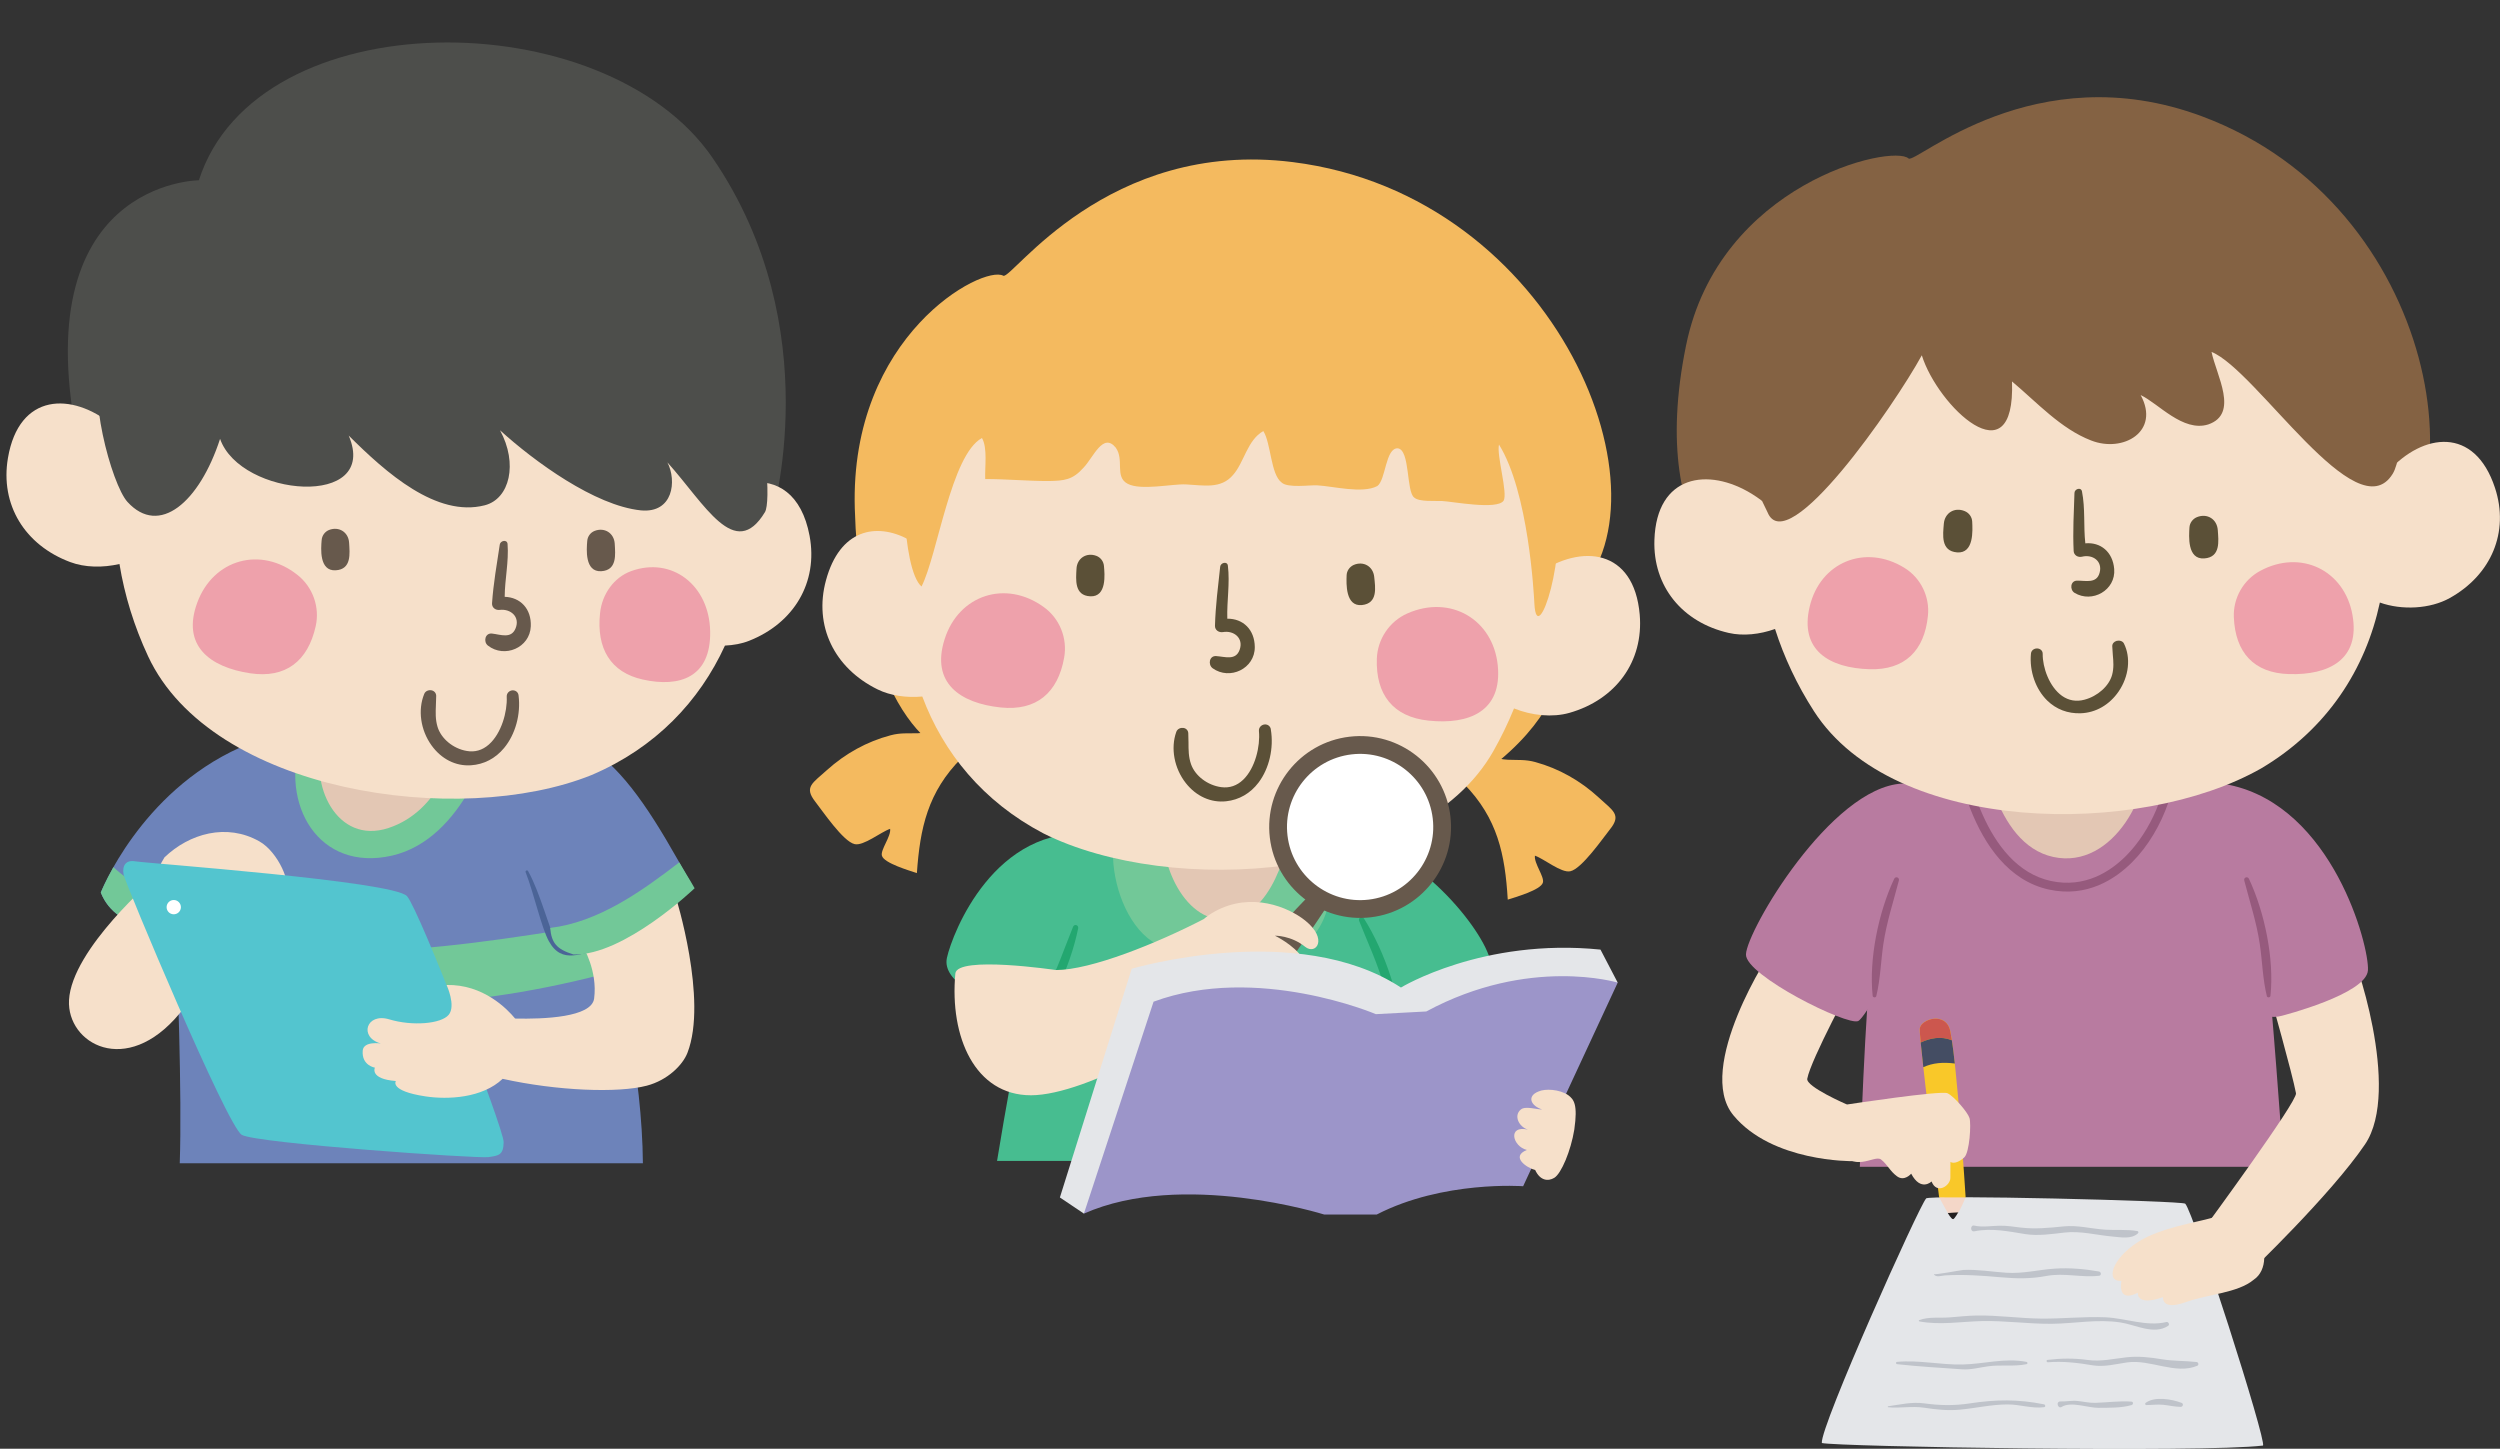 <?xml version="1.0" encoding="UTF-8"?><svg xmlns="http://www.w3.org/2000/svg" xmlns:xlink="http://www.w3.org/1999/xlink" height="358.3" preserveAspectRatio="xMidYMid meet" version="1.0" viewBox="-1.6 -10.5 618.3 358.3" width="618.3" zoomAndPan="magnify"><rect x="-1.6" y="-10.5" width="618.3" height="358.3" fill="#333333" stroke="none"/><defs><clipPath id="a"><path d="M 448 285 L 559 285 L 559 347.859 L 448 347.859 Z M 448 285"/></clipPath><clipPath id="b"><path d="M 407 47 L 616.68 47 L 616.68 191 L 407 191 Z M 407 47"/></clipPath></defs><g><g><path d="M 189.156 117.715 C 189.156 117.715 203.527 70.766 174.672 28.602 C 148.031 -10.328 61.855 -10.469 47.59 34.086 C 47.59 34.086 3.914 34.305 17.961 100.152 C 32.008 165.996 189.156 117.715 189.156 117.715" fill="#4d4e4b"/></g><g><path d="M 169.305 208.016 C 160.566 192.07 154.09 181.824 145.871 175.594 C 134.02 166.625 121.844 165.699 121.844 165.699 C 121.844 165.699 109.094 154.277 75.18 164.371 C 64.5 167.551 65.949 170.715 57.805 174.367 C 33.035 185.477 23.328 210.246 23.328 210.246 C 27.324 220.402 41.352 219.48 41.758 219.625 C 42.254 227.762 43.449 260.273 42.855 277.203 L 157.402 277.203 C 157.23 255.414 151.664 229.996 148.035 221.883 C 156.711 219.234 169.305 208.016 169.305 208.016" fill="#6d83ba"/></g><g><path d="M 150.664 229.613 C 149.762 226.391 148.863 223.723 148.035 221.883 C 149.379 221.469 150.816 220.84 152.281 220.094 C 151.531 219.262 150.805 218.41 150.105 217.539 C 114.02 223.051 73.395 231.199 41.215 216.023 C 40.898 217.23 40.594 218.418 40.312 219.582 C 41.148 219.605 41.684 219.602 41.758 219.625 C 41.883 221.676 42.055 225.285 42.227 229.789 C 77.051 241.906 115.477 239.238 150.664 229.613" fill="#72c898"/></g><g><path d="M 26.449 203.969 C 24.316 207.738 23.328 210.246 23.328 210.246 C 25.309 215.266 29.734 217.574 33.754 218.652 C 36.293 216.395 39.043 214.293 41.852 212.23 C 36.441 210.695 31.25 208.387 26.449 203.969" fill="#72c898"/></g><g><path d="M 128.996 204.922 C 132.055 210.363 134.289 219.547 136.027 222.625 C 138.117 226.328 144.203 223.082 147.363 222.465 C 148.352 222.266 148.879 223.75 147.867 223.973 C 142.254 225.191 137.398 228.18 134.141 222.273 C 132.305 218.941 130.426 210.395 128.398 205.215 C 128.25 204.855 128.805 204.582 128.996 204.922" fill="#4b6497"/></g><g><path d="M 119.934 172.121 C 119.934 172.121 113.426 196.977 95.34 201.113 C 77.25 205.242 67.445 188.5 72.941 171.84 C 78.414 155.172 119.934 172.121 119.934 172.121" fill="#72c898"/></g><g><path d="M 110.598 175.324 C 110.598 175.324 107.422 190.016 94.488 194.281 C 81.559 198.547 74.73 183.207 78.379 172.852 C 82.023 162.5 110.598 175.324 110.598 175.324" fill="#e3c7b4"/></g><g><path d="M 198.629 122.027 C 196.68 111.598 190.52 107.949 183.734 108.898 C 182.691 99.449 180.066 90.055 175.895 81.309 C 154.414 36.309 92.387 31.172 54.551 59.762 C 41.453 69.648 33.062 82.863 29.262 97.434 C 28.188 96.332 27.148 95.375 26.215 94.609 C 16.199 86.422 3.094 86.613 0.363 102.781 C -1.602 114.34 4.551 124.316 15.746 128.504 C 19.371 129.875 23.828 129.949 27.945 128.984 C 29.199 136.684 31.559 144.375 35.035 151.828 C 50.75 185.488 111.949 194.402 144.711 181.18 C 160.52 174.461 171.402 162.91 177.695 149.168 C 179.793 149.07 181.832 148.707 183.645 147.992 C 194.766 143.609 200.77 133.543 198.629 122.027" fill="#f6e0ca"/></g><g><path d="M 174.039 145.656 C 174.25 157.027 166.508 159.594 157.383 157.566 C 149.406 155.801 145.871 149.895 146.805 141.148 C 147.297 136.348 150.328 132.254 154.504 130.742 C 164.578 127.098 173.828 134.223 174.039 145.656" fill="#eea1ab"/></g><g><path d="M 150.434 123.961 C 150.57 126.566 151.09 130.531 147.105 130.773 C 142.977 131.008 143.469 125.305 143.637 123.289 C 143.715 122.191 144.422 121.215 145.453 120.805 C 147.922 119.848 150.273 121.348 150.434 123.961" fill="#67594c"/></g><g><path d="M 84.742 123.742 C 84.891 126.348 85.406 130.312 81.422 130.547 C 77.289 130.789 77.781 125.086 77.953 123.07 C 78.039 121.965 78.738 120.992 79.773 120.574 C 82.242 119.621 84.594 121.125 84.742 123.742" fill="#67594c"/></g><g><path d="M 47.188 138.539 C 43.254 149.223 50.32 154.52 60.301 156.02 C 69.027 157.32 74.547 153.039 76.473 144.395 C 77.543 139.68 75.77 134.684 71.977 131.695 C 62.91 124.488 51.141 127.797 47.188 138.539" fill="#eea1ab"/></g><g><path d="M 126.652 161.508 C 127.238 166.152 125.863 171.137 123.07 174.496 C 120.922 177.09 118.078 178.566 114.863 178.77 C 111.09 179.02 107.562 177.23 105.129 173.852 C 102.414 170.086 101.691 165.09 103.32 161.121 C 103.613 160.367 104.445 160.105 105.105 160.223 C 105.797 160.367 106.242 160.875 106.281 161.562 L 106.207 163.875 C 106.137 165.699 106.059 167.422 106.609 169.25 C 107.484 172.164 110.438 174.633 113.797 175.219 C 115.832 175.594 117.699 175.051 119.309 173.633 C 122.422 170.883 123.898 165.5 123.723 161.848 C 123.664 160.898 124.387 160.305 125.105 160.238 C 125.914 160.18 126.574 160.695 126.652 161.508" fill="#67594c"/></g><g><path d="M 123.93 124.023 C 124.266 128.414 123.25 132.734 123.219 137.105 C 127.094 137.223 129.855 140.07 129.676 144.391 C 129.469 149.723 123.152 152.363 119.066 149.16 C 117.891 148.242 118.355 145.996 120.078 146.191 C 122.234 146.441 124.84 147.555 125.91 144.91 C 127.086 142.051 124.688 140.016 121.992 140.34 C 120.996 140.473 120.023 139.801 120.09 138.703 C 120.422 133.809 121.277 129.008 122.004 124.164 C 122.172 123.18 123.824 122.852 123.93 124.023" fill="#67594c"/></g><g><path d="M 23.965 78.453 C 43.574 47.625 95 20.699 140.637 34.742 C 185.324 48.496 190.352 111.582 187.594 116.145 C 180.148 128.48 172.754 114.172 163.465 103.859 C 165.828 108.43 164.891 116.48 156.902 115.727 C 145.508 114.551 130.574 103.648 122.066 95.914 C 126.555 104.164 124.461 112.891 118.281 114.469 C 106.398 117.52 93.934 106.492 84.641 97.223 C 92.379 115.352 57.867 112.488 52.828 98.039 C 47.719 113.715 37.801 122.266 29.926 113.633 C 25.98 109.316 19.559 85.363 23.965 78.453" fill="#4d4e4b"/></g><g><path d="M 345.473 253.715 C 343.656 231.441 341.395 207.879 327.141 190.445 C 322.41 188.836 318.852 189.148 318.852 189.148 C 318.852 189.148 289.887 186.613 278.254 187.766 C 270.539 188.547 258.883 198.848 253.48 228.766 C 250.152 247.203 246.824 265.223 244.992 276.617 L 347.695 276.617 C 346.52 268.844 345.84 261.133 345.473 253.715" fill="#47bd90"/></g><g><path d="M 328.258 191.699 C 328.258 191.699 333.559 239.887 302.574 218.68 C 281.605 236.789 270.488 207.281 274.453 194.848 L 328.258 191.699" fill="#72c898"/></g><g><path d="M 317.598 194.445 C 317.598 194.445 314.684 214.656 303.051 216.77 C 291.422 218.895 284.574 202.098 286.305 193.059 L 317.598 194.445" fill="#e3c7b4"/></g><g><path d="M 272.414 196.629 C 271.355 196.211 270.133 195.918 268.715 195.777 C 244.426 193.418 233.98 220.141 232.598 226.367 C 231.211 232.598 242.758 236.789 242.758 236.789 C 251.52 242.227 264.543 232.258 271.984 220.777 C 273.219 212.805 273.551 204.746 272.414 196.629" fill="#47bd90"/></g><g><path d="M 334.262 196.832 C 330.355 215.223 330.883 230.898 336.168 249.047 C 339.562 252.551 340.559 246.18 344.281 245.133 C 344.281 245.133 366.766 235.051 367.164 228.688 C 367.555 222.492 351.672 201.441 334.262 196.832" fill="#47bd90"/></g><g><path d="M 342.719 211.766 C 342.266 211.301 341.84 210.801 341.371 210.359 C 340.863 209.863 340.199 209.645 340.098 208.895 C 340.051 208.598 340.203 208.363 340.496 208.273 C 341.828 207.832 343.184 210.062 343.762 211.016 C 344.16 211.648 343.227 212.262 342.719 211.766" fill="#d44d60"/></g><g><path d="M 335.742 216.676 C 340.969 224.977 345.082 237.051 345.258 246.895 C 345.266 247.387 344.48 247.555 344.305 247.09 C 342.648 242.73 341.977 238.039 340.73 233.547 C 339.164 227.898 336.695 222.68 334.547 217.266 C 334.23 216.461 335.281 215.945 335.742 216.676" fill="#23a770"/></g><g><path d="M 265.051 219.117 C 263.102 228.73 257.742 240.305 251.062 247.543 C 250.73 247.902 250.055 247.48 250.242 247.027 C 252.055 242.73 254.809 238.875 257.012 234.766 C 259.777 229.598 261.594 224.129 263.789 218.719 C 264.109 217.922 265.223 218.277 265.051 219.117" fill="#23a770"/></g><g><path d="M 393.758 186.711 C 397.301 190 399.492 190.965 396.613 194.566 C 394.797 196.836 389.633 204.344 386.781 204.977 C 384.578 205.492 380.242 201.879 378.02 201.121 C 377.738 202.98 380.418 206.359 379.988 207.781 C 379.5 209.617 373.086 211.41 371.297 211.996 C 370.633 200.859 368.797 191.883 360.508 183.414 C 357.977 180.5 355.629 180.574 356.957 177.375 C 358.027 174.793 360.066 174.137 362.629 175.043 C 365.324 176 368.465 177.281 371.348 177.402 C 373.762 177.508 375.664 177.301 378.098 177.969 C 383.965 179.578 389.289 182.605 393.758 186.711" fill="#f4ba5f"/></g><g><path d="M 202.949 179.93 C 199.379 183.18 197.176 184.117 200.016 187.754 C 201.816 190.043 206.902 197.598 209.746 198.262 C 211.945 198.805 216.312 195.227 218.551 194.488 C 218.809 196.359 216.098 199.707 216.516 201.129 C 216.98 202.973 223.383 204.832 225.164 205.434 C 225.938 194.305 227.863 185.344 236.234 176.969 C 238.793 174.07 241.137 174.164 239.844 170.953 C 238.797 168.363 236.766 167.68 234.195 168.562 C 231.488 169.492 228.34 170.746 225.453 170.844 C 223.035 170.926 221.141 170.691 218.695 171.344 C 212.812 172.891 207.465 175.867 202.949 179.93" fill="#f4ba5f"/></g><g><path d="M 318.141 29.594 C 383.984 37.855 413.477 113.473 387.492 137.242 C 384.168 140.285 395.164 165.965 353.535 187.887 C 318.113 206.539 243.105 172.207 237.789 175.871 C 233.387 179.004 211.395 168.688 209.809 115.312 C 208.527 72.395 241.512 54.934 246.531 57.695 C 248.57 58.824 272.148 23.812 318.141 29.594" fill="#f4ba5f"/></g><g><path d="M 403.934 141.5 C 402.52 125.211 389.52 123.961 378.891 131.297 C 378.883 131.305 378.871 131.309 378.859 131.316 C 378.109 113.016 370.582 95.531 355.809 82.352 C 320.547 50.902 258.535 50.988 233.562 93.914 C 228.312 102.934 224.801 112.855 223.137 122.941 C 215.02 118.598 206.094 120.465 202.684 133.004 C 199.605 144.285 204.746 154.762 215.457 160.008 C 218.633 161.57 222.629 162.117 226.504 161.762 C 231.699 175.656 241.504 187.77 256.438 195.605 C 287.895 211.387 349.383 207.496 367.703 175.332 C 369.68 171.863 371.383 168.312 372.848 164.711 C 377.238 166.477 382.348 167 386.559 165.801 C 398.004 162.535 404.934 153.129 403.934 141.5" fill="#f6e0ca"/></g><g><path d="M 368.828 154.066 C 369.957 165.414 361.77 168.781 351.723 167.723 C 342.934 166.812 338.629 161.285 338.918 152.418 C 339.086 147.574 342.035 143.176 346.457 141.219 C 357.078 136.512 367.668 142.648 368.828 154.066" fill="#eea1ab"/></g><g><path d="M 338.273 132.188 C 338.535 134.781 339.227 138.719 335.246 139.141 C 331.133 139.566 331.375 133.828 331.445 131.805 C 331.477 130.699 332.156 129.703 333.176 129.23 C 335.594 128.176 338.012 129.562 338.273 132.188" fill="#5b5037"/></g><g><path d="M 264.637 130.211 C 264.508 132.812 264.051 136.801 268.047 136.98 C 272.188 137.176 271.609 131.461 271.426 129.438 C 271.32 128.328 270.598 127.371 269.562 126.977 C 267.082 126.047 264.738 127.59 264.637 130.211" fill="#5b5037"/></g><g><path d="M 232.031 147.566 C 228.559 158.414 235.852 163.422 245.914 164.473 C 254.699 165.391 260.039 160.867 261.586 152.152 C 262.453 147.375 260.469 142.453 256.551 139.641 C 247.152 132.812 235.508 136.617 232.031 147.566" fill="#eea1ab"/></g><g><path d="M 312.711 169.879 L 312.695 169.883 C 313.477 174.512 312.301 179.559 309.672 183.035 C 307.637 185.73 304.852 187.328 301.641 187.672 C 297.891 188.078 294.254 186.445 291.68 183.18 C 288.805 179.516 287.875 174.555 289.32 170.508 C 289.594 169.734 290.402 169.445 291.062 169.527 C 291.77 169.625 292.242 170.141 292.285 170.82 C 292.289 170.82 292.34 173.129 292.34 173.129 C 292.34 174.973 292.34 176.695 292.965 178.496 C 293.973 181.379 297.039 183.715 300.414 184.176 C 302.477 184.457 304.32 183.824 305.871 182.336 C 308.863 179.457 310.109 174.008 309.762 170.359 C 309.66 169.391 310.387 168.781 311.098 168.672 C 311.91 168.582 312.578 169.082 312.711 169.879" fill="#5b5037"/></g><g><path d="M 302.078 129.398 C 302.617 133.789 301.801 138.145 301.938 142.516 C 305.84 142.473 308.703 145.215 308.734 149.531 C 308.77 154.883 302.555 157.805 298.324 154.781 C 297.105 153.898 297.461 151.641 299.188 151.762 C 301.398 151.914 304.004 152.918 304.98 150.23 C 306.035 147.324 303.555 145.363 300.867 145.828 C 299.863 145.992 298.863 145.355 298.887 144.27 C 299.02 139.352 299.652 134.508 300.176 129.645 C 300.293 128.641 301.945 128.238 302.078 129.398" fill="#5b5037"/></g><g><path d="M 369.129 99.449 C 368.488 102.082 371.379 111.539 370.262 113.348 C 368.605 115.664 357.637 113.535 355.07 113.414 C 353.27 113.324 349.391 113.676 348.164 112.551 C 346.168 111.121 347.18 100.789 344.117 100.379 C 341.031 100.223 341.16 108.219 339.027 109.715 C 335.332 111.672 327.953 109.711 324.109 109.531 C 322.309 109.441 316.859 110.246 315.387 108.848 C 312.648 106.852 312.762 99.133 310.848 96.113 C 306.879 98.324 306.098 103.879 303.379 106.938 C 300.375 110.52 296.047 109.512 291.676 109.301 C 288.34 109.137 280.535 110.895 277.27 109.137 C 274.012 107.391 276.523 103.25 274.352 100.215 C 271.195 96.34 268.828 102.613 266.391 105.156 C 263.672 108.227 261.602 108.391 257.738 108.469 C 252.59 108.484 247.203 107.965 242.062 107.98 C 241.938 105.047 242.688 100.289 241.258 97.828 C 233.594 101.98 230.285 126.758 226.312 134.551 C 221.363 130.312 220.941 102.699 223.523 97.238 C 227.27 88.906 233.5 82.543 240.457 77.023 C 247.691 70.98 253.73 63.285 262.387 59.977 C 273.906 56.004 287.043 55.836 298.855 56.402 C 317.859 57.32 338.09 59.625 353.773 70.762 C 361.984 76.746 369.953 82.188 375.188 91.223 C 378.762 97.254 381.367 104.789 382.961 111.559 C 386.465 126.445 378.488 150.336 377.887 138.84 C 377.758 136.426 376.457 111.195 369.129 99.449" fill="#f4ba5f"/></g><g clip-path="url(#a)"><path d="M 474.77 285.91 C 473.117 287.566 448.496 342.395 448.977 346.387 C 452.645 347.289 542.938 348.832 558.078 347.016 C 559.07 346.023 540.895 289.238 538.852 287.195 C 538.133 286.473 474.77 284.941 474.77 285.91" fill="#e4e6e9"/></g><g><path d="M 437.387 223.555 C 436.074 224.758 417.496 253.695 427.098 265.328 C 436.699 276.961 456.539 276.676 456.539 276.676 L 455.188 262.664 C 455.188 262.664 445.004 258.273 445.371 256.289 C 446.262 251.48 456.84 231.957 456.84 231.957 L 437.387 223.555" fill="#f6e0ca"/></g><g><path d="M 457.965 242.027 C 455.297 243.273 430.016 230.738 430.211 225.531 C 430.426 219.617 451.199 184.266 468.844 183.289 C 492.367 181.973 461.539 240.355 457.965 242.027" fill="#b87ba0"/></g><g><path d="M 558.199 217.191 C 555.391 189.105 536.039 178.473 528.867 177.766 C 518.078 176.684 491.188 179.047 491.188 179.047 C 491.188 179.047 467.203 176.891 462.477 213.391 C 460.023 232.348 458.895 262.824 458.371 278.066 L 563.254 278.066 C 562.324 267.07 560.914 244.375 558.199 217.191" fill="#b87ba0"/></g><g><path d="M 481.34 172.02 C 481.48 173.367 484.977 205.145 505.168 209.512 C 514.543 211.539 521.527 206.941 525.73 202.73 C 533.637 194.812 538.246 181.344 536.223 172.07 L 536.039 171.219 L 481.215 170.809 Z M 505.633 207.383 C 489.047 203.793 484.496 178.734 483.668 173.008 C 486.012 173.023 532.355 173.367 534.18 173.387 C 534.371 174.504 534.531 175.637 534.531 176.855 C 534.531 184.984 530.453 194.91 524.191 201.191 C 520.367 205.02 514.039 209.199 505.633 207.383" fill="#965a7d"/></g><g><path d="M 488.688 173.594 C 488.688 173.594 491.227 198.199 506.215 201.441 C 521.188 204.688 531.254 184.73 528.891 173.891 L 488.688 173.594" fill="#e3c7b4"/></g><g><path d="M 466.863 206.859 C 462.996 215.109 460.586 226.699 461.547 235.793 C 461.598 236.246 462.34 236.309 462.445 235.855 C 463.473 231.652 463.562 227.258 464.191 222.977 C 464.992 217.59 466.672 212.52 468.031 207.27 C 468.23 206.492 467.199 206.141 466.863 206.859" fill="#965a7d"/></g><g><path d="M 480.121 289.484 C 480.121 289.484 481.004 291.082 481.457 291.016 C 481.805 290.977 482.734 289.301 482.734 289.301 C 482.734 289.301 481.465 289.051 480.121 289.484" fill="#231f20"/></g><g><path d="M 477.988 285.629 L 480.121 289.484 C 480.562 289.488 482.34 289.348 482.664 289.344 C 482.984 289.344 484.543 285.648 484.543 285.648 C 484.543 285.648 481.324 284.66 477.988 285.629" fill="#f4d7c8"/></g><g><path d="M 477.988 285.629 C 477.988 285.629 472.961 246.23 473.195 243.891 C 473.43 241.555 479.684 239.539 480.742 244.496 C 482.43 252.43 484.543 285.648 484.543 285.648 L 477.988 285.629" fill="#f9c829"/></g><g><path d="M 481.137 246.781 C 481 245.898 480.871 245.117 480.742 244.496 C 479.684 239.539 473.43 241.555 473.195 243.891 C 473.164 244.254 473.25 245.496 473.426 247.332 C 475.773 246.25 478.422 245.68 481.137 246.781" fill="#cc574e"/></g><g><path d="M 481.137 246.781 C 478.422 245.68 475.773 246.25 473.426 247.332 C 473.586 248.961 473.805 251.066 474.07 253.445 C 476.438 252.344 479.008 252.164 481.859 252.531 C 481.617 250.324 481.375 248.352 481.137 246.781" fill="#444d63"/></g><g><path d="M 485.5 266.023 C 485.055 264.578 481.68 260.645 480.066 259.883 C 478.453 259.125 455.188 262.664 455.188 262.664 C 455.188 262.664 449.66 268.391 452.719 273.355 C 456.844 280.062 461.941 274.945 463.625 276.273 C 465.309 277.609 465.727 279.059 467.566 280.422 C 469.41 281.781 471.074 279.773 471.074 279.773 C 473.469 284.309 476.117 281.699 476.117 281.699 C 477.383 285.004 480.73 282.77 480.766 280.844 C 480.781 280.137 480.789 278.594 480.781 276.863 C 481.652 277.457 483.168 276.723 484.219 275.73 C 485.512 274.5 485.941 267.469 485.5 266.023" fill="#f6e0ca"/></g><g><path d="M 579.285 223.75 C 580.594 224.957 592.445 259.078 583.309 272.535 C 574.844 285.016 554.715 304.254 554.715 304.254 L 544.141 292.48 C 544.141 292.48 566.613 261.879 566.246 259.895 C 565.359 255.086 559.828 235.559 559.828 235.559 L 579.285 223.75" fill="#f6e0ca"/></g><g><path d="M 562.738 240.723 C 562.738 240.723 583.672 235.391 584.039 229.477 C 584.41 223.566 575.367 189.004 549.762 183.625 C 526.711 178.777 544.547 245.828 562.738 240.723" fill="#b87ba0"/></g><g><path d="M 554.617 206.859 C 558.488 215.109 560.895 226.703 559.93 235.793 C 559.887 236.246 559.141 236.309 559.035 235.855 C 558.008 231.652 557.918 227.258 557.289 222.977 C 556.488 217.59 554.809 212.52 553.449 207.27 C 553.25 206.492 554.285 206.141 554.617 206.859" fill="#965a7d"/></g><g><path d="M 558.391 300.664 C 558.516 295.117 553.645 288.309 545.434 290.707 C 541.758 291.781 532.609 293.188 527.258 296.613 C 520.406 300.988 519.18 306.602 523.074 306.281 C 523.074 306.281 521.84 311.887 527.129 309.23 C 527.129 309.23 526.664 312.664 533.359 310.309 C 533.359 310.309 532.898 313.738 538.973 311.547 C 544.414 309.578 551.828 309.301 555.785 306.008 C 557.504 304.855 558.336 302.859 558.391 300.664" fill="#f6e0ca"/></g><g><path d="M 465.305 337.531 C 468.309 337.848 471.234 337.195 474.238 337.652 C 477.215 338.109 480.082 338.418 483.09 338.141 C 487.062 337.777 490.926 336.844 494.938 336.844 C 497.992 336.836 500.883 337.918 503.949 337.527 C 504.371 337.469 504.289 336.895 503.922 336.82 C 497.523 335.523 491.93 335.609 485.516 336.594 C 481.715 337.18 478.133 337.105 474.34 336.586 C 471.203 336.164 468.398 336.875 465.301 337.309 L 465.305 337.531" fill="#bfc3ca"/></g><g><path d="M 508.281 337.461 C 510.59 336.008 514.836 337.719 517.402 337.688 C 520.039 337.656 523.043 337.746 525.594 337 C 526.027 336.867 526.07 336.188 525.559 336.148 C 522.555 335.934 519.539 336.367 516.535 336.453 C 515.109 336.488 513.637 336.133 512.223 335.988 C 510.805 335.836 509.453 336.156 508.039 336.105 C 506.727 336.055 507.371 338.039 508.281 337.461" fill="#bfc3ca"/></g><g><path d="M 529.211 337 C 530.621 337 531.98 336.789 533.398 336.934 C 534.844 337.078 536.266 337.438 537.727 337.445 C 538.285 337.445 538.52 336.668 537.949 336.453 C 535.527 335.539 531.281 334.777 529.043 336.469 C 528.844 336.613 528.949 337 529.211 337" fill="#bfc3ca"/></g><g><path d="M 467.574 326.887 C 472.902 327.488 478.301 327.766 483.645 328.16 C 485.824 328.32 488.047 327.684 490.188 327.402 C 493.324 326.98 496.492 327.539 499.613 326.883 C 499.938 326.809 499.895 326.383 499.59 326.32 C 494.25 325.273 489.062 326.855 483.758 326.969 C 478.34 327.086 472.996 325.812 467.555 326.32 C 467.219 326.352 467.262 326.852 467.574 326.887" fill="#bfc3ca"/></g><g><path d="M 504.898 326.418 C 508.617 326.109 512.309 326.555 515.969 327.172 C 518.801 327.648 521.746 326.844 524.531 326.445 C 530.172 325.641 536.496 329.547 541.824 327.285 C 542.285 327.094 542.129 326.406 541.664 326.355 C 538.809 326.031 535.973 326.152 533.113 325.676 C 530.145 325.188 527.312 324.859 524.312 325.191 C 521.008 325.555 518.035 326.309 514.68 325.844 C 511.336 325.379 508.137 325.43 504.793 325.828 C 504.41 325.875 504.527 326.449 504.898 326.418" fill="#bfc3ca"/></g><g><path d="M 473.113 316.316 C 478.195 317.262 483.32 316.371 488.434 316.234 C 494.227 316.086 500.031 316.957 505.84 316.902 C 511.629 316.844 517.051 315.684 522.867 316.574 C 526.559 317.137 531.141 319.723 534.637 317.402 C 535.078 317.105 534.691 316.344 534.195 316.461 C 529.348 317.656 524.074 315.504 519.105 315.293 C 513.816 315.074 508.559 315.664 503.273 315.617 C 497.926 315.566 492.602 314.766 487.258 314.852 C 485.035 314.895 482.82 315.141 480.602 315.316 C 478.07 315.523 475.445 315.094 473.055 315.996 C 472.883 316.059 472.961 316.289 473.113 316.316" fill="#bfc3ca"/></g><g><path d="M 476.703 304.625 C 477.117 305.551 478.703 304.973 479.402 304.934 C 484.055 304.652 488.52 304.98 493.152 305.391 C 497.129 305.742 500.594 305.809 504.527 305.07 C 508.949 304.238 513.188 305.535 517.559 305.02 C 518.188 304.941 518.074 304.07 517.516 303.965 C 513.977 303.344 510.227 303.012 506.637 303.254 C 502.52 303.523 498.758 304.555 494.562 304.273 C 491.062 304.043 487.48 303.41 483.969 303.586 C 483.324 303.617 476.93 304.863 476.754 304.594 L 476.703 304.625" fill="#bfc3ca"/></g><g><path d="M 486.711 294.027 C 490.934 293.152 495.148 294.059 499.301 294.719 C 502.473 295.219 505.832 294.699 508.988 294.336 C 512.965 293.875 516.941 294.98 520.902 295.328 C 522.953 295.504 525.535 296.031 527.164 294.527 C 527.383 294.328 527.262 294.008 526.988 293.961 C 524.473 293.52 521.684 293.801 519.102 293.629 C 515.535 293.398 512.32 292.449 508.719 292.816 C 505.172 293.18 501.746 293.52 498.176 293.102 C 496.426 292.898 494.797 292.621 493.02 292.641 C 490.855 292.66 488.789 293.098 486.652 292.609 C 485.672 292.387 485.621 294.254 486.711 294.027" fill="#bfc3ca"/></g><g><path d="M 542.953 18.254 C 602.199 40.285 613.039 116.82 583.762 133.195 C 580.02 135.293 584.617 161.496 541.23 172.738 C 504.336 182.301 442.27 134.105 436.547 136.355 C 431.777 138.293 405.219 124.75 415.398 74.922 C 423.57 34.859 466.375 25.035 470.426 28.695 C 472.074 30.191 501.57 2.871 542.953 18.254" fill="#846243"/></g><g clip-path="url(#b)"><path d="M 615.453 110.137 C 610.406 94.828 597.66 96.594 589.109 106.02 C 588.484 106.707 587.82 107.523 587.141 108.43 C 585.102 97.809 580.945 87.43 574.871 78.168 C 548.047 37.191 486.977 40.344 453.898 73.168 C 442.398 84.57 435.961 98.621 434.207 113.383 C 433.312 112.715 432.453 112.129 431.672 111.648 C 420.844 104.988 408.109 106.91 407.57 123.016 C 407.168 134.527 414.48 143.43 425.941 146.035 C 429.496 146.855 433.645 146.402 437.402 145.059 C 439.629 152.043 442.84 158.887 447.016 165.375 C 466.75 196.098 527.508 196.715 557.672 179.52 C 574.023 169.805 583.477 154.926 586.988 138.52 C 592.43 140.477 599.445 140.113 604.297 137.395 C 614.531 131.688 619.066 121.078 615.453 110.137" fill="#f6e0ca"/></g><g><path d="M 580.215 141.602 C 582.156 152.605 574.41 156.512 564.508 156.215 C 555.828 155.965 551.23 150.875 550.875 142.168 C 550.672 137.441 553.223 132.922 557.402 130.684 C 567.43 125.277 578.246 130.516 580.215 141.602" fill="#eea1ab"/></g><g><path d="M 445.977 139.504 C 443.379 150.367 450.891 154.719 460.789 155.012 C 469.469 155.27 474.352 150.445 475.215 141.805 C 475.711 137.074 473.426 132.395 469.375 129.922 C 459.68 123.961 448.574 128.547 445.977 139.504" fill="#eea1ab"/></g><g><path d="M 513.312 111.023 C 514.156 115.285 513.668 119.59 514.141 123.879 C 517.934 123.527 520.941 126.008 521.285 130.234 C 521.715 135.457 515.84 138.77 511.473 136.121 C 510.242 135.355 510.422 133.113 512.117 133.102 C 514.262 133.09 516.926 133.883 517.668 131.18 C 518.484 128.258 515.922 126.531 513.32 127.184 C 512.367 127.414 511.328 126.867 511.258 125.805 C 511.023 120.992 511.297 116.219 511.457 111.402 C 511.488 110.414 513.074 109.906 513.312 111.023" fill="#5b5037"/></g><g><path d="M 588.965 78.141 C 582.215 66.996 568.691 59.531 556.855 56.168 C 542.887 52.031 513.785 35.363 499.566 37.75 C 482.801 40.148 475.527 52.066 460.32 60.523 C 447.523 68.355 424.766 94.453 433.453 111.863 L 435.535 116.172 C 440.395 128.18 466.922 89.758 473.703 77.371 C 477.59 89.902 496.895 108.43 496.008 83.836 C 502.176 89.012 508.062 95.547 515.574 98.438 C 523.469 101.547 532.746 96.242 527.824 87.203 C 532.23 89.289 538.27 96.422 544.531 94.477 C 552.23 91.844 546.555 82.348 545.355 76.531 C 556.527 81.055 581.281 121.07 590.156 106.695 C 592.965 102.145 593.258 84.762 588.965 78.141" fill="#846243"/></g><g><path d="M 500.691 151.18 C 500.289 155.496 501.844 159.934 504.715 162.754 C 506.945 164.93 509.809 166.016 512.984 165.906 C 516.715 165.789 520.129 163.812 522.398 160.492 C 524.934 156.781 525.441 152.137 523.691 148.652 C 523.379 148.008 522.539 147.836 521.891 147.996 C 521.215 148.191 520.781 148.707 520.805 149.34 L 520.941 151.441 C 521.094 153.117 521.227 154.688 520.766 156.41 C 520.016 159.164 517.191 161.699 513.91 162.555 C 511.898 163.09 510.051 162.762 508.406 161.621 C 505.23 159.371 503.562 154.59 503.598 151.219 C 503.621 150.34 502.879 149.871 502.172 149.871 C 501.359 149.891 500.746 150.434 500.691 151.18" fill="#5b5037"/></g><g><path d="M 546.902 120.586 C 547.082 123.262 547.668 127.324 543.559 127.609 C 539.301 127.914 539.777 122.051 539.895 119.961 C 539.961 118.824 540.703 117.824 541.754 117.395 C 544.289 116.375 546.703 117.891 546.902 120.586" fill="#5b5037"/></g><g><path d="M 479.148 119.031 C 478.938 121.715 478.32 125.785 482.422 126.117 C 486.668 126.457 486.258 120.57 486.164 118.492 C 486.105 117.344 485.375 116.344 484.328 115.914 C 481.801 114.855 479.363 116.355 479.148 119.031" fill="#5b5037"/></g><g><path d="M 69.082 210.605 C 70.664 208.246 67.227 200.238 62.555 197.594 C 54.469 193.008 45.23 195.645 39.074 201.547 C 39.074 201.547 34.699 208.523 35.852 212.312 C 37.77 218.59 43.426 217.965 47.387 216.852 C 44.484 221.117 56.48 221.762 56.656 216.035 C 58.906 216.816 59.613 214.949 59.719 213.188 C 63.125 214.16 62.973 211.559 63.562 209.273 C 66.219 212.301 68.383 211.656 69.082 210.605" fill="#f6e0ca"/></g><g><path d="M 36.793 206.52 C 36.793 206.52 16.129 224.184 15.469 236.859 C 14.906 247.551 29.57 256.082 42.789 240.184 C 56.02 224.285 36.793 206.52 36.793 206.52" fill="#f6e0ca"/></g><g><path d="M 119.199 275.676 C 116.602 276.074 61.867 272.281 58.207 270.176 C 54.551 268.066 29.34 207.844 28.973 205.82 C 28.578 203.648 29.453 202.09 31.91 202.531 C 34.363 202.98 95.844 207.406 99.07 211.148 C 102.293 214.891 123.016 268.688 122.965 271.969 C 122.918 275.25 121.668 275.305 119.199 275.676" fill="#53c5cf"/></g><g><path d="M 41.32 215.621 C 40.344 215.598 39.578 214.781 39.605 213.805 C 39.637 212.836 40.445 212.059 41.43 212.09 C 42.395 212.117 43.168 212.938 43.141 213.91 C 43.109 214.883 42.297 215.652 41.32 215.621" fill="#fff"/></g><g><path d="M 327.305 212.602 C 327.305 212.602 307.316 242.949 304.859 243.547 C 302.406 244.145 299.93 244.148 300.484 238.348 C 301.047 232.555 322.402 210.723 322.402 210.723 L 327.305 212.602" fill="#67594c"/></g><g><path d="M 314.641 196.406 C 313.328 185.281 321.285 175.199 332.41 173.887 C 343.539 172.578 353.621 180.535 354.93 191.66 C 356.246 202.785 348.285 212.867 337.156 214.18 C 326.031 215.492 315.953 207.535 314.641 196.406" fill="#fff"/></g><g><path d="M 312.453 196.664 C 313.902 208.977 325.105 217.816 337.418 216.367 C 349.73 214.914 358.566 203.719 357.117 191.402 C 355.664 179.09 344.465 170.25 332.156 171.703 C 319.84 173.152 311.004 184.352 312.453 196.664 Z M 316.824 196.152 C 315.656 186.242 322.766 177.242 332.672 176.074 C 342.57 174.906 351.578 182.016 352.746 191.918 C 353.914 201.824 346.805 210.828 336.902 211.996 C 326.996 213.164 317.992 206.051 316.824 196.152" fill="#67594c"/></g><g><path d="M 321.172 217.145 C 317.062 213.867 307.906 209.992 298.906 214.891 C 297.844 215.465 296.902 216.121 296.062 216.84 L 296.062 216.832 C 284.656 222.742 268.207 229.418 259.551 229.41 C 259.551 229.41 235.086 225.781 234.676 230.273 C 233.23 246.012 239.562 260.383 253.371 260.383 C 267.254 260.383 296.25 243.793 298.004 236.777 C 298.004 236.777 298.004 236.773 298.004 236.773 C 302.77 238.766 305.172 235.547 305.172 235.547 C 312.496 239.039 311.676 232.094 311.676 232.094 C 315.094 232.238 315.383 228.285 315.383 228.285 C 317.078 229.121 317.973 232.242 319.957 232.012 C 321.938 231.77 322.703 229.672 320.504 226.391 C 318.305 223.105 313.711 220.918 313.711 220.918 C 313.711 220.918 317.684 220.824 321.199 223.668 C 323.816 225.777 326.996 221.797 321.172 217.145" fill="#f6e0ca"/></g><g><path d="M 390.848 226.609 L 398.492 232.52 L 375.102 282.879 C 375.102 282.879 355.359 281.398 338.906 289.871 L 325.879 289.871 C 325.879 289.871 290.82 278.84 266.473 289.652 L 267.223 278.141 L 284.355 233.336 L 315.801 230.238 L 345.129 236.754 L 390.848 226.609" fill="#9c95c9"/></g><g><path d="M 394.234 224.355 L 398.492 232.52 C 398.492 232.52 376.633 225.906 351.148 239.656 L 338.68 240.32 C 338.68 240.32 309.281 227.793 283.699 237.238 L 266.473 289.652 L 260.531 285.656 L 278.289 229.094 C 278.289 229.094 319.305 216.953 344.883 233.738 C 344.883 233.738 365.129 221.402 394.234 224.355" fill="#e4e6e9"/></g><g><path d="M 387.758 268.859 C 388.648 262.625 387.664 261.418 386.242 260.344 C 384.078 258.891 380.539 258.684 378.883 259.453 C 375.938 260.629 377.008 263.02 379.816 263.895 C 378.516 263.922 375.613 262.961 374.523 263.91 C 372.699 265.434 374.055 268.191 376.297 268.887 C 371.164 267.695 372.48 273.055 376.031 273.906 C 371.887 275.574 376.031 278.363 378.086 278.875 C 379.254 281.449 381.242 281.762 382.812 280.797 C 384.543 279.73 386.902 274.137 387.758 268.859" fill="#f6e0ca"/></g><g><path d="M 165.504 211.246 C 158.879 216.52 142.609 223.645 142.609 223.645 C 142.609 223.645 146.242 229.637 145.34 236.461 C 144.73 241.129 132.863 241.566 125.801 241.41 C 123.812 238.992 117.902 232.918 108.855 233.105 C 108.855 233.105 111.238 238.266 109.359 240.496 C 107.48 242.727 100.398 243.332 94.68 241.609 C 88.961 239.879 87.082 246.059 92.594 247.578 C 92.594 247.578 88.297 246.898 88.105 249.355 C 87.82 253.039 91.117 253.551 91.117 253.551 C 91.117 253.551 89.742 256.348 96.301 256.859 C 96.301 256.859 94.625 259.297 103.621 260.656 C 109.242 261.508 117.719 261.07 122.711 256.316 C 136.164 259.297 151.254 259.883 158.375 258.008 C 163.551 256.637 167.254 252.887 168.414 249.902 C 173.52 236.75 165.504 211.246 165.504 211.246" fill="#f6e0ca"/></g><g><path d="M 140.215 225.559 C 152.695 225.934 170.195 209.184 170.195 209.184 C 169.188 207.359 167.344 204.457 166.395 202.777 C 157.016 210.008 146.344 217.586 134.473 218.992 C 134.797 222.676 136.004 224.234 140.215 225.559" fill="#72c898"/></g></g></svg>